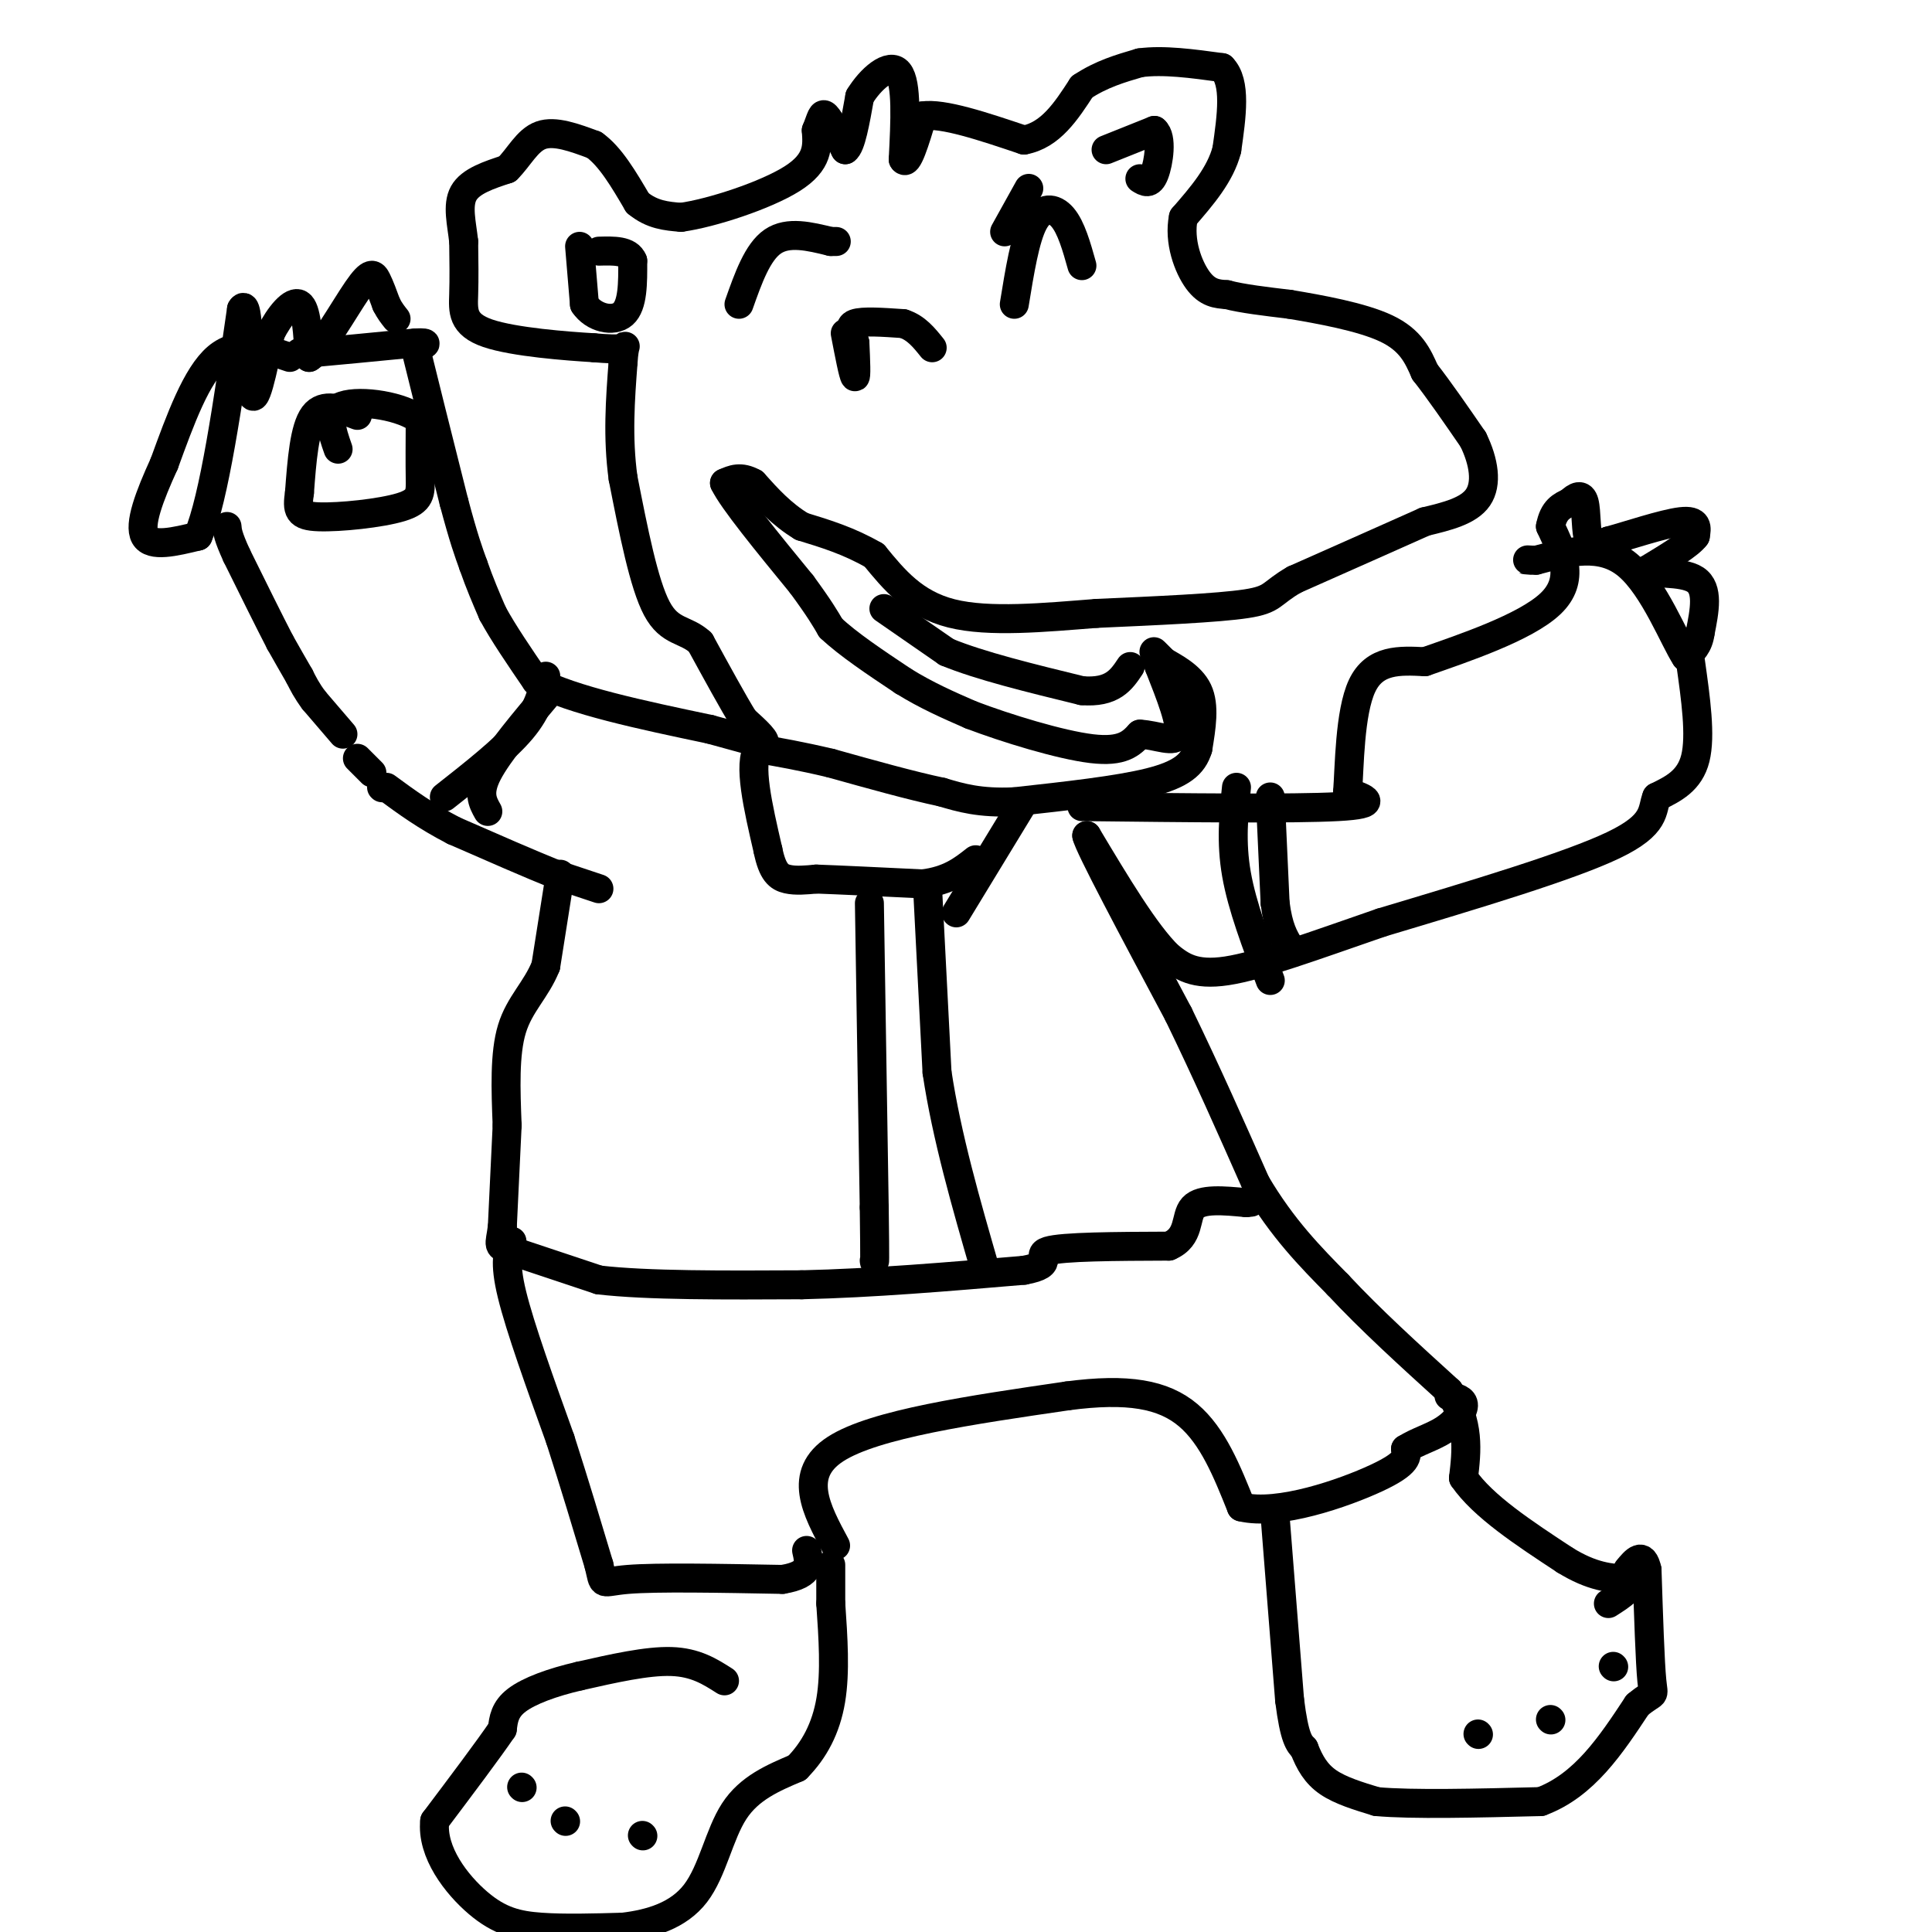 <svg viewBox='0 0 400 400' version='1.1' xmlns='http://www.w3.org/2000/svg' xmlns:xlink='http://www.w3.org/1999/xlink'><g fill='none' stroke='#000000' stroke-width='6' stroke-linecap='round' stroke-linejoin='round'><path d='M62,73c0.000,0.000 1.000,0.000 1,0'/><path d='M63,73c0.500,0.000 1.250,0.000 2,0'/><path d='M65,73c3.833,-0.333 12.417,-1.167 21,-2'/><path d='M86,71c3.500,-0.167 1.750,0.417 0,1'/><path d='M86,72c1.333,5.500 4.667,18.750 8,32'/><path d='M94,104c2.000,7.500 3.000,10.250 4,13'/><path d='M98,117c1.333,3.833 2.667,6.917 4,10'/><path d='M102,127c2.167,4.000 5.583,9.000 9,14'/><path d='M111,141c7.500,4.000 21.750,7.000 36,10'/><path d='M147,151c7.833,2.167 9.417,2.583 11,3'/><path d='M158,154c1.167,-0.333 -1.417,-2.667 -4,-5'/><path d='M154,149c-2.167,-3.500 -5.583,-9.750 -9,-16'/><path d='M145,133c-3.089,-2.844 -6.311,-1.956 -9,-7c-2.689,-5.044 -4.844,-16.022 -7,-27'/><path d='M129,99c-1.167,-8.500 -0.583,-16.250 0,-24'/><path d='M129,75c0.267,-4.400 0.933,-3.400 0,-3c-0.933,0.400 -3.467,0.200 -6,0'/><path d='M123,72c-5.607,-0.333 -16.625,-1.167 -22,-3c-5.375,-1.833 -5.107,-4.667 -5,-8c0.107,-3.333 0.054,-7.167 0,-11'/><path d='M96,50c-0.400,-3.711 -1.400,-7.489 0,-10c1.400,-2.511 5.200,-3.756 9,-5'/><path d='M105,35c2.467,-2.422 4.133,-5.978 7,-7c2.867,-1.022 6.933,0.489 11,2'/><path d='M123,30c3.333,2.333 6.167,7.167 9,12'/><path d='M132,42c3.000,2.500 6.000,2.750 9,3'/><path d='M141,45c6.289,-0.867 17.511,-4.533 23,-8c5.489,-3.467 5.244,-6.733 5,-10'/><path d='M169,27c1.044,-2.533 1.156,-3.867 2,-3c0.844,0.867 2.422,3.933 4,7'/><path d='M175,31c1.167,-0.667 2.083,-5.833 3,-11'/><path d='M178,20c2.200,-3.622 6.200,-7.178 8,-5c1.800,2.178 1.400,10.089 1,18'/><path d='M187,33c0.833,1.500 2.417,-3.750 4,-9'/><path d='M191,24c4.167,-0.667 12.583,2.167 21,5'/><path d='M212,29c5.500,-1.000 8.750,-6.000 12,-11'/><path d='M224,18c4.000,-2.667 8.000,-3.833 12,-5'/><path d='M236,13c4.833,-0.667 10.917,0.167 17,1'/><path d='M253,14c3.000,3.000 2.000,10.000 1,17'/><path d='M254,31c-1.333,5.167 -5.167,9.583 -9,14'/><path d='M245,45c-1.000,4.933 1.000,10.267 3,13c2.000,2.733 4.000,2.867 6,3'/><path d='M254,61c3.167,0.833 8.083,1.417 13,2'/><path d='M267,63c6.111,1.022 14.889,2.578 20,5c5.111,2.422 6.556,5.711 8,9'/><path d='M295,77c3.000,3.833 6.500,8.917 10,14'/><path d='M305,91c2.267,4.622 2.933,9.178 1,12c-1.933,2.822 -6.467,3.911 -11,5'/><path d='M295,108c-6.333,2.833 -16.667,7.417 -27,12'/><path d='M268,120c-5.044,2.889 -4.156,4.111 -10,5c-5.844,0.889 -18.422,1.444 -31,2'/><path d='M227,127c-10.778,0.844 -22.222,1.956 -30,0c-7.778,-1.956 -11.889,-6.978 -16,-12'/><path d='M181,115c-5.167,-3.000 -10.083,-4.500 -15,-6'/><path d='M166,109c-4.167,-2.500 -7.083,-5.750 -10,-9'/><path d='M156,100c-2.667,-1.500 -4.333,-0.750 -6,0'/><path d='M150,100c1.667,3.500 8.833,12.250 16,21'/><path d='M166,121c3.667,5.000 4.833,7.000 6,9'/><path d='M172,130c3.500,3.333 9.250,7.167 15,11'/><path d='M187,141c4.833,3.000 9.417,5.000 14,7'/><path d='M201,148c7.289,2.778 18.511,6.222 25,7c6.489,0.778 8.244,-1.111 10,-3'/><path d='M236,152c3.511,0.156 7.289,2.044 8,0c0.711,-2.044 -1.644,-8.022 -4,-14'/><path d='M240,138c-0.933,-2.933 -1.267,-3.267 -1,-3c0.267,0.267 1.133,1.133 2,2'/><path d='M241,137c1.867,1.111 5.533,2.889 7,6c1.467,3.111 0.733,7.556 0,12'/><path d='M248,155c-0.978,3.244 -3.422,5.356 -10,7c-6.578,1.644 -17.289,2.822 -28,4'/><path d='M210,166c-7.167,0.333 -11.083,-0.833 -15,-2'/><path d='M195,164c-6.333,-1.333 -14.667,-3.667 -23,-6'/><path d='M172,158c-6.333,-1.500 -10.667,-2.250 -15,-3'/><path d='M157,155c-2.167,3.000 -0.083,12.000 2,21'/><path d='M159,176c0.933,4.600 2.267,5.600 4,6c1.733,0.400 3.867,0.200 6,0'/><path d='M169,182c4.667,0.167 13.333,0.583 22,1'/><path d='M191,183c5.500,-0.667 8.250,-2.833 11,-5'/><path d='M212,166c0.000,0.000 -14.000,23.000 -14,23'/><path d='M224,167c21.917,0.250 43.833,0.500 53,0c9.167,-0.500 5.583,-1.750 2,-3'/><path d='M279,164c0.400,-5.133 0.400,-16.467 3,-22c2.600,-5.533 7.800,-5.267 13,-5'/><path d='M295,137c7.800,-2.733 20.800,-7.067 26,-12c5.200,-4.933 2.600,-10.467 0,-16'/><path d='M321,109c0.667,-3.500 2.333,-4.250 4,-5'/><path d='M325,104c1.286,-1.250 2.500,-1.875 3,0c0.500,1.875 0.286,6.250 1,8c0.714,1.750 2.357,0.875 4,0'/><path d='M333,112c3.822,-1.022 11.378,-3.578 15,-4c3.622,-0.422 3.311,1.289 3,3'/><path d='M351,111c-1.167,1.667 -5.583,4.333 -10,7'/><path d='M341,118c0.622,1.044 7.178,0.156 10,2c2.822,1.844 1.911,6.422 1,11'/><path d='M352,131c-0.333,2.667 -1.667,3.833 -3,5'/><path d='M349,136c-2.289,-3.400 -6.511,-14.400 -12,-19c-5.489,-4.600 -12.244,-2.800 -19,-1'/><path d='M318,116c-3.333,-0.167 -2.167,-0.083 -1,0'/><path d='M350,137c1.083,7.667 2.167,15.333 1,20c-1.167,4.667 -4.583,6.333 -8,8'/><path d='M343,165c-1.111,2.756 0.111,5.644 -9,10c-9.111,4.356 -28.556,10.178 -48,16'/><path d='M286,191c-14.044,4.844 -25.156,8.956 -32,10c-6.844,1.044 -9.422,-0.978 -12,-3'/><path d='M242,198c-4.833,-4.667 -10.917,-14.833 -17,-25'/><path d='M225,173c0.333,2.000 9.667,19.500 19,37'/><path d='M244,210c5.833,12.000 10.917,23.500 16,35'/><path d='M260,245c5.500,9.333 11.250,15.167 17,21'/><path d='M277,266c6.667,7.167 14.833,14.583 23,22'/><path d='M300,288c4.333,6.667 3.667,12.333 3,18'/><path d='M303,306c4.000,5.833 12.500,11.417 21,17'/><path d='M324,323c5.667,3.500 9.333,3.750 13,4'/><path d='M337,327c1.500,1.500 -1.250,3.250 -4,5'/><path d='M173,320c-4.000,-7.417 -8.000,-14.833 0,-20c8.000,-5.167 28.000,-8.083 48,-11'/><path d='M221,289c12.533,-1.667 19.867,-0.333 25,4c5.133,4.333 8.067,11.667 11,19'/><path d='M257,312c7.667,1.889 21.333,-2.889 28,-6c6.667,-3.111 6.333,-4.556 6,-6'/><path d='M291,300c2.464,-1.560 5.625,-2.458 8,-4c2.375,-1.542 3.964,-3.726 4,-5c0.036,-1.274 -1.482,-1.637 -3,-2'/><path d='M106,257c-0.833,2.083 -1.667,4.167 0,11c1.667,6.833 5.833,18.417 10,30'/><path d='M116,298c3.000,9.333 5.500,17.667 8,26'/><path d='M124,324c1.156,4.711 0.044,3.489 6,3c5.956,-0.489 18.978,-0.244 32,0'/><path d='M162,327c6.167,-1.000 5.583,-3.500 5,-6'/><path d='M150,348c-3.000,-1.917 -6.000,-3.833 -11,-4c-5.000,-0.167 -12.000,1.417 -19,3'/><path d='M120,347c-5.711,1.311 -10.489,3.089 -13,5c-2.511,1.911 -2.756,3.956 -3,6'/><path d='M104,358c-2.833,4.167 -8.417,11.583 -14,19'/><path d='M90,377c-0.702,6.488 4.542,13.208 9,17c4.458,3.792 8.131,4.655 13,5c4.869,0.345 10.935,0.173 17,0'/><path d='M129,399c5.702,-0.679 11.458,-2.375 15,-7c3.542,-4.625 4.869,-12.179 8,-17c3.131,-4.821 8.065,-6.911 13,-9'/><path d='M165,366c3.578,-3.622 6.022,-8.178 7,-14c0.978,-5.822 0.489,-12.911 0,-20'/><path d='M172,332c0.000,-4.667 0.000,-6.333 0,-8'/><path d='M133,380c0.000,0.000 0.100,0.100 0.1,0.1'/><path d='M117,377c0.000,0.000 0.100,0.100 0.1,0.1'/><path d='M108,370c0.000,0.000 0.100,0.100 0.1,0.1'/><path d='M124,184c0.000,0.000 -9.000,-3.000 -9,-3'/><path d='M115,181c-5.000,-2.000 -13.000,-5.500 -21,-9'/><path d='M94,172c-5.833,-3.000 -9.917,-6.000 -14,-9'/><path d='M79,163c0.000,0.000 0.100,0.100 0.1,0.1'/><path d='M77,160c0.000,0.000 -3.000,-3.000 -3,-3'/><path d='M71,152c0.000,0.000 -6.000,-7.000 -6,-7'/><path d='M65,145c-1.500,-2.000 -2.250,-3.500 -3,-5'/><path d='M62,140c-1.167,-2.000 -2.583,-4.500 -4,-7'/><path d='M58,133c-2.167,-4.167 -5.583,-11.083 -9,-18'/><path d='M49,115c-1.833,-4.000 -1.917,-5.000 -2,-6'/><path d='M60,74c-5.333,-1.833 -10.667,-3.667 -15,0c-4.333,3.667 -7.667,12.833 -11,22'/><path d='M34,96c-3.089,6.756 -5.311,12.644 -4,15c1.311,2.356 6.156,1.178 11,0'/><path d='M41,111c3.333,-7.833 6.167,-27.417 9,-47'/><path d='M50,64c1.667,-3.000 1.333,13.000 2,17c0.667,4.000 2.333,-4.000 4,-12'/><path d='M56,69c1.867,-3.689 4.533,-6.911 6,-6c1.467,0.911 1.733,5.956 2,11'/><path d='M64,74c2.357,-1.286 7.250,-10.000 10,-14c2.750,-4.000 3.357,-3.286 4,-2c0.643,1.286 1.321,3.143 2,5'/><path d='M80,63c0.667,1.333 1.333,2.167 2,3'/><path d='M116,181c0.000,0.000 -3.000,19.000 -3,19'/><path d='M113,200c-1.978,4.956 -5.422,7.844 -7,13c-1.578,5.156 -1.289,12.578 -1,20'/><path d='M105,233c-0.333,6.833 -0.667,13.917 -1,21'/><path d='M104,254c-0.511,4.111 -1.289,3.889 2,5c3.289,1.111 10.644,3.556 18,6'/><path d='M124,265c10.000,1.167 26.000,1.083 42,1'/><path d='M166,266c14.667,-0.333 30.333,-1.667 46,-3'/><path d='M212,263c7.156,-1.311 2.044,-3.089 5,-4c2.956,-0.911 13.978,-0.956 25,-1'/><path d='M242,258c4.511,-1.889 3.289,-6.111 5,-8c1.711,-1.889 6.356,-1.444 11,-1'/><path d='M258,249c1.833,-0.167 0.917,-0.083 0,0'/><path d='M180,187c0.000,0.000 1.000,63.000 1,63'/><path d='M181,250c0.167,12.333 0.083,11.667 0,11'/><path d='M192,183c0.000,0.000 2.000,39.000 2,39'/><path d='M194,222c2.000,13.333 6.000,27.167 10,41'/><path d='M92,165c6.250,-4.917 12.500,-9.833 16,-14c3.500,-4.167 4.250,-7.583 5,-11'/><path d='M101,168c-1.083,-1.917 -2.167,-3.833 0,-8c2.167,-4.167 7.583,-10.583 13,-17'/><path d='M256,163c-0.583,5.667 -1.167,11.333 0,18c1.167,6.667 4.083,14.333 7,22'/><path d='M263,165c0.000,0.000 1.000,22.000 1,22'/><path d='M264,187c0.667,5.167 1.833,7.083 3,9'/><path d='M264,314c0.000,0.000 3.000,38.000 3,38'/><path d='M267,352c1.000,8.000 2.000,9.000 3,10'/><path d='M270,362c1.133,2.933 2.467,5.267 5,7c2.533,1.733 6.267,2.867 10,4'/><path d='M285,373c7.333,0.667 20.667,0.333 34,0'/><path d='M319,373c9.000,-3.333 14.500,-11.667 20,-20'/><path d='M339,353c3.822,-3.200 3.378,-1.200 3,-5c-0.378,-3.800 -0.689,-13.400 -1,-23'/><path d='M341,325c-0.833,-3.833 -2.417,-1.917 -4,0'/><path d='M306,359c0.000,0.000 0.100,0.100 0.1,0.1'/><path d='M321,356c0.000,0.000 0.100,0.100 0.1,0.1'/><path d='M334,345c0.000,0.000 0.100,0.100 0.1,0.1'/><path d='M183,126c0.000,0.000 13.000,9.000 13,9'/><path d='M196,135c6.833,2.833 17.417,5.417 28,8'/><path d='M224,143c6.333,0.500 8.167,-2.250 10,-5'/><path d='M175,69c0.833,4.333 1.667,8.667 2,9c0.333,0.333 0.167,-3.333 0,-7'/><path d='M177,71c-0.444,-1.978 -1.556,-3.422 0,-4c1.556,-0.578 5.778,-0.289 10,0'/><path d='M187,67c2.667,0.833 4.333,2.917 6,5'/><path d='M153,63c1.917,-5.417 3.833,-10.833 7,-13c3.167,-2.167 7.583,-1.083 12,0'/><path d='M172,50c2.000,0.000 1.000,0.000 0,0'/><path d='M74,86c-3.500,-1.333 -7.000,-2.667 -9,0c-2.000,2.667 -2.500,9.333 -3,16'/><path d='M62,102c-0.525,3.671 -0.337,4.850 4,5c4.337,0.150 12.821,-0.729 17,-2c4.179,-1.271 4.051,-2.935 4,-6c-0.051,-3.065 -0.026,-7.533 0,-12'/><path d='M87,87c-3.511,-2.933 -12.289,-4.267 -16,-3c-3.711,1.267 -2.356,5.133 -1,9'/><path d='M120,51c0.000,0.000 1.000,12.000 1,12'/><path d='M121,63c1.844,2.800 5.956,3.800 8,2c2.044,-1.800 2.022,-6.400 2,-11'/><path d='M131,54c-0.833,-2.167 -3.917,-2.083 -7,-2'/><path d='M229,31c0.000,0.000 10.000,-4.000 10,-4'/><path d='M239,27c1.689,1.333 0.911,6.667 0,9c-0.911,2.333 -1.956,1.667 -3,1'/><path d='M210,63c1.111,-6.844 2.222,-13.689 4,-17c1.778,-3.311 4.222,-3.089 6,-1c1.778,2.089 2.889,6.044 4,10'/><path d='M208,48c0.000,0.000 5.000,-9.000 5,-9'/></g>
</svg>